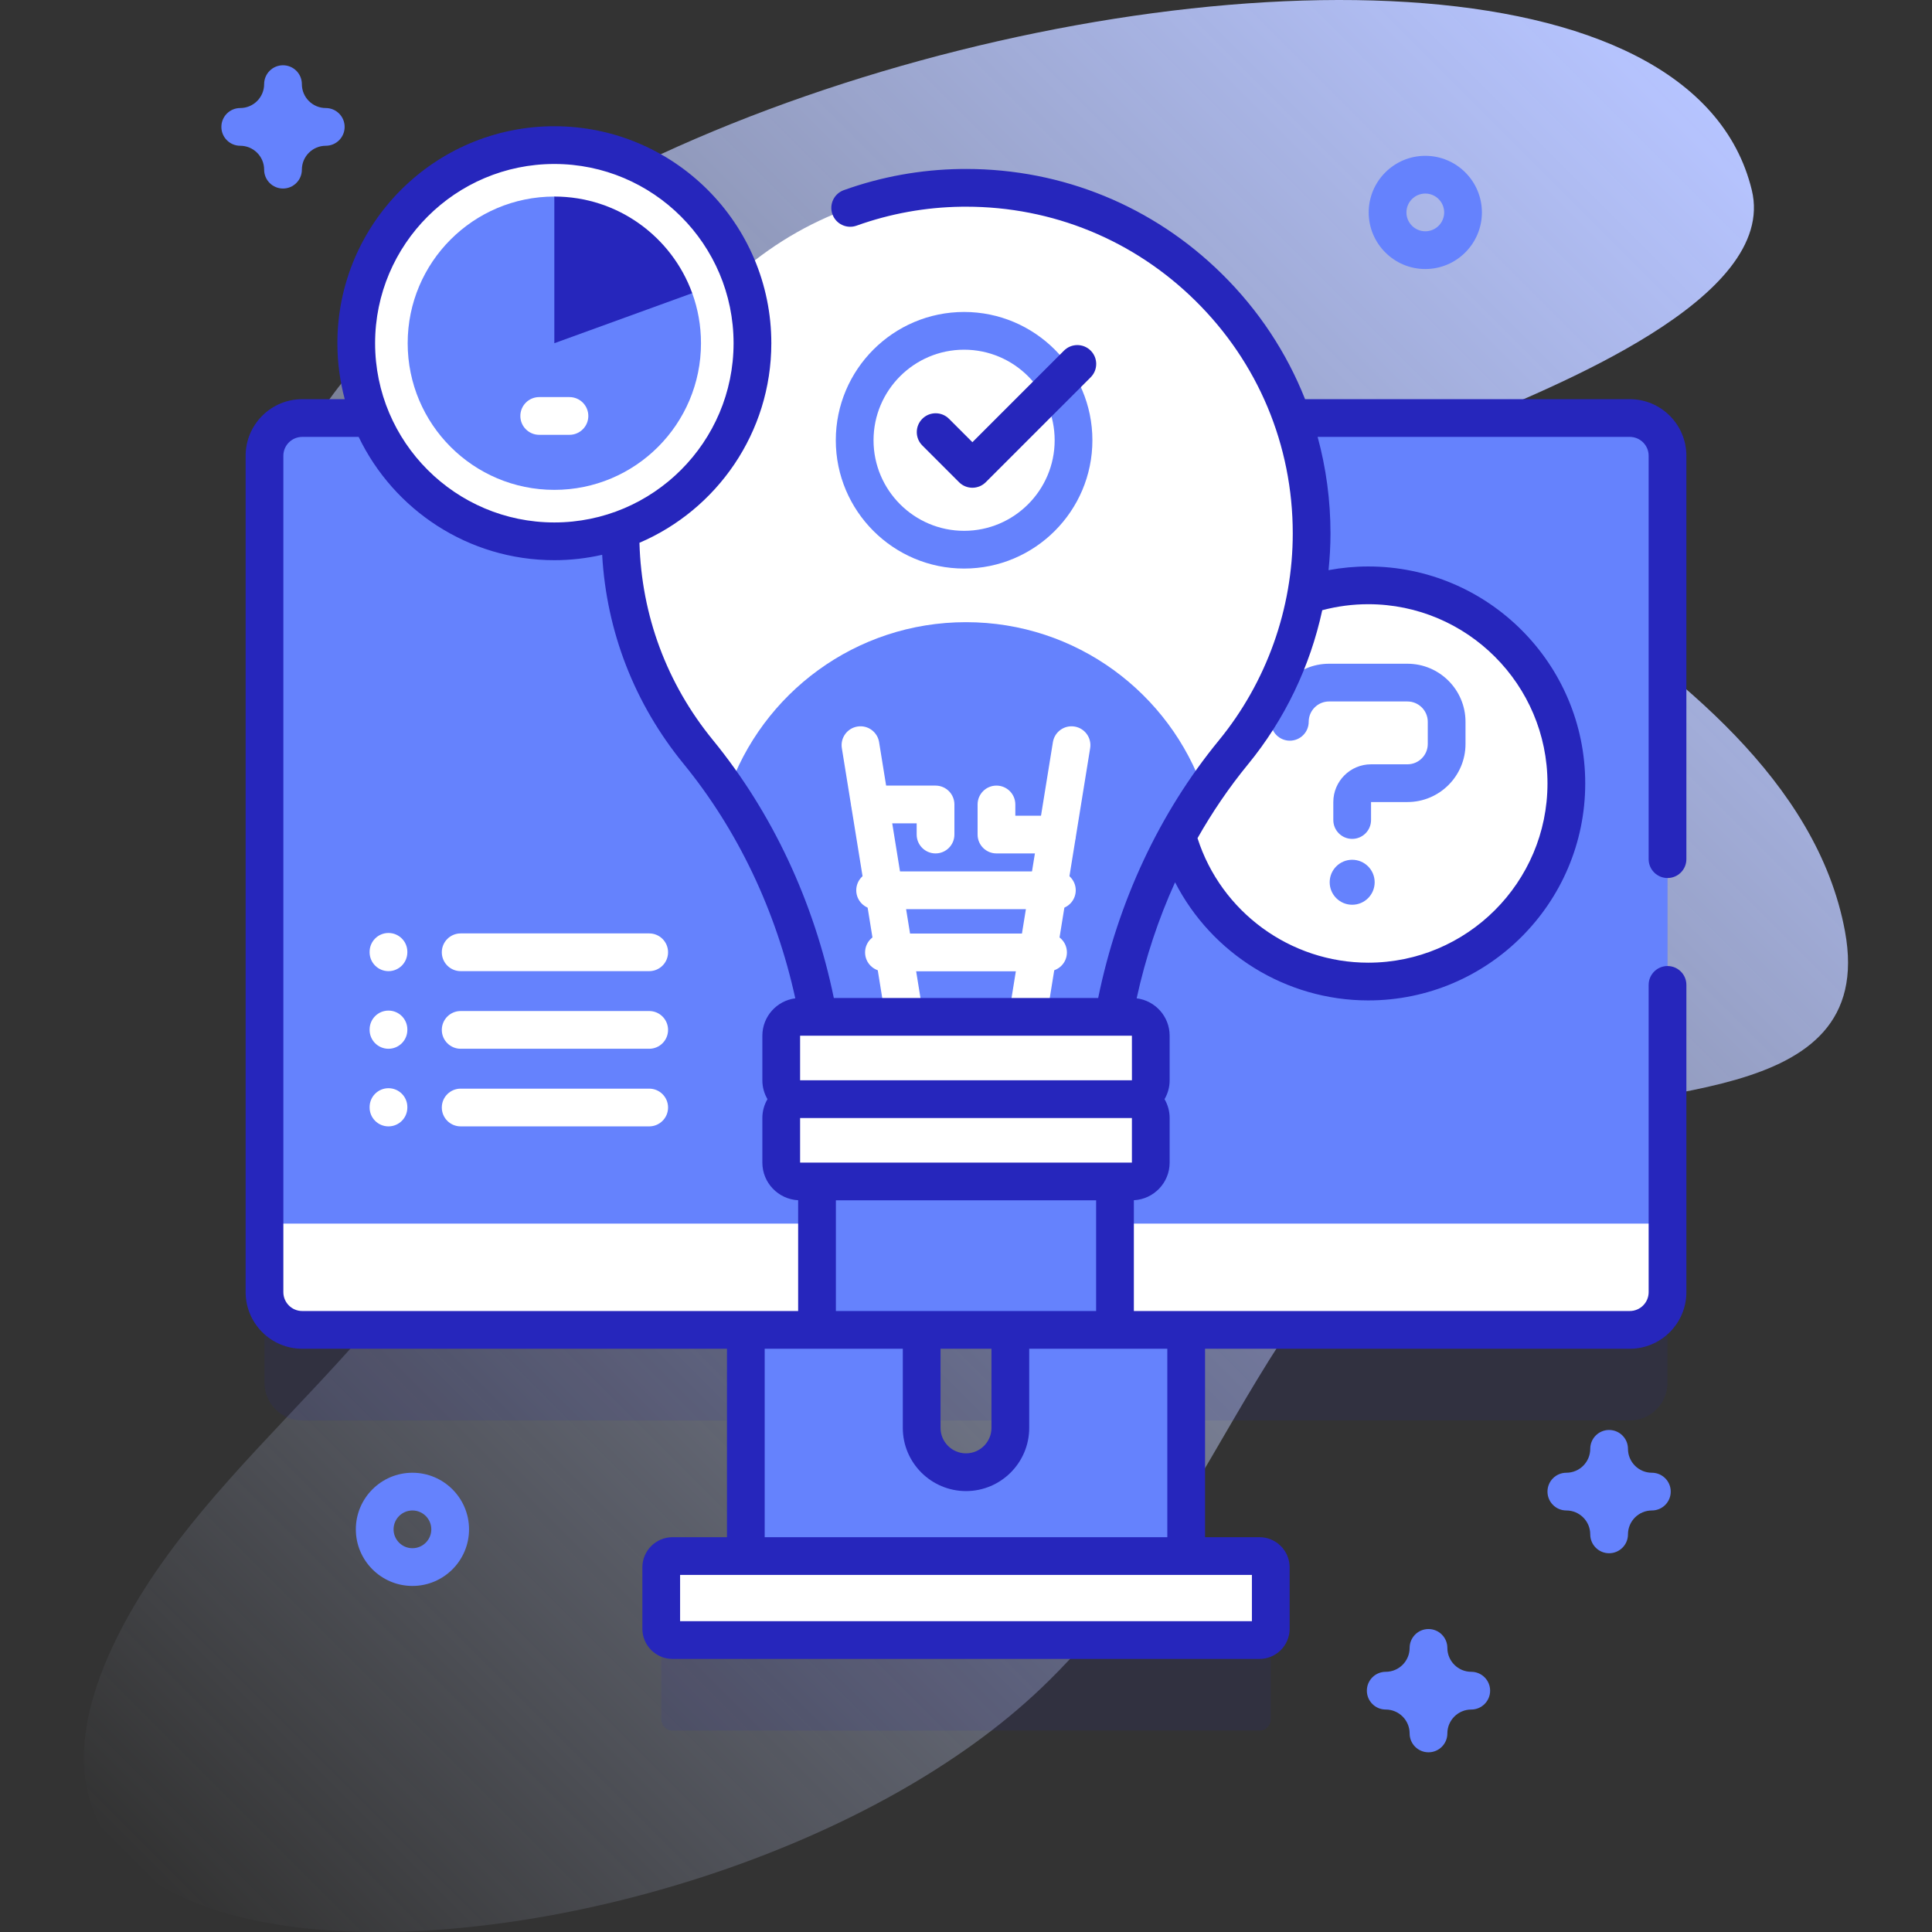 <svg id="Capa_1" enable-background="new 0 0 512 512" height="512" viewBox="0 0 512 512" width="512" xmlns="http://www.w3.org/2000/svg" xmlns:xlink="http://www.w3.org/1999/xlink"><rect x="0" y="0" width="512" height="512" fill="#333333" stroke="none"/><linearGradient id="SVGID_1_" gradientUnits="userSpaceOnUse" x1="7.19" x2="448.807" y1="466.587" y2="24.971"><stop offset="0" stop-color="#d1ddff" stop-opacity="0"/><stop offset="1" stop-color="#b6c4ff"/></linearGradient><g><g><path d="m488.943 246.83c-14.844-80.399-151.307-113.047-101.407-134.148 23.745-10.041 83.727-33.451 76.707-62.317-30.519-125.506-516.85 3.819-363.833 165.851 20.068 21.25 39.381 42.923 32.484 72.96-13.025 56.72-69.346 88.699-97.294 136.3-70.013 119.246 153.953 104.092 240.225 21.999 52.76-50.205 58.101-118.672 125.949-148.121 30.061-13.047 96.008-4.652 87.169-52.524z" fill="url(#SVGID_1_)"/></g><g><g><g><path d="m431.908 134.783h-236.39c2.499-6.12 3.887-12.811 3.887-19.829 0-28.995-23.505-52.5-52.5-52.5s-52.5 23.505-52.5 52.5c0 7.019 1.388 13.71 3.887 19.829h-18.2c-5.523 0-10 4.477-10 10v221.649c0 5.523 4.477 10 10 10h117.559v59.938h-19.42c-1.657 0-3 1.343-3 3v16.265c0 1.657 1.343 3 3 3h155.537c1.657 0 3-1.343 3-3v-16.265c0-1.657-1.343-3-3-3h-19.417v-59.938h117.556c5.523 0 10-4.477 10-10v-221.649c.001-5.523-4.476-10-9.999-10zm-164.156 267.617c0 6.489-5.261 11.75-11.75 11.75s-11.75-5.261-11.75-11.75v-25.968h23.5z" fill="#2626bc" opacity=".1"/><g><g><path d="m314.352 344.33v68.04h-116.7v-68.04h46.6v34.07c0 6.489 5.261 11.75 11.75 11.75 6.489 0 11.75-5.261 11.75-11.75v-34.07z" fill="#6582fd"/></g><g><path d="m333.769 412.37h-155.538c-1.657 0-3 1.343-3 3v16.265c0 1.657 1.343 3 3 3h155.537c1.657 0 3-1.343 3-3v-16.265c.001-1.657-1.343-3-2.999-3z" fill="#fff"/></g><g><path d="m431.908 352.432h-351.816c-5.523 0-10-4.477-10-10v-221.649c0-5.523 4.477-10 10-10h351.815c5.523 0 10 4.477 10 10v221.649c.001 5.522-4.476 10-9.999 10z" fill="#6582fd"/><g><g><circle cx="362.596" cy="207.615" fill="#fff" r="52.5"/><g><g><circle cx="358.341" cy="233.809" fill="#6582fd" r="5.96"/></g><g><path d="m358.341 222.314c-2.761 0-5-2.238-5-5v-4.764c0-5.514 4.486-10 10-10h9.645c2.972 0 5.389-2.417 5.389-5.389v-5.874c0-2.972-2.417-5.39-5.389-5.39h-20.778c-2.972 0-5.389 2.418-5.389 5.39 0 2.762-2.239 5-5 5s-5-2.238-5-5c0-8.486 6.903-15.39 15.389-15.39h20.778c8.486 0 15.389 6.903 15.389 15.39v5.874c0 8.485-6.903 15.389-15.389 15.389h-9.645v4.764c0 2.762-2.239 5-5 5z" fill="#6582fd"/></g></g></g></g><path d="m441.91 324.26v18.17c0 5.52-4.48 10-10 10h-351.82c-5.52 0-10-4.48-10-10v-18.17z" fill="#fff"/></g></g></g><g><path d="m254.695 49.784c-50.544.703-91.265 42.885-90.267 93.425.42 21.251 8.078 40.725 20.611 56.062 16.51 20.205 27.177 44.534 31.816 70.204h78.284c4.592-25.634 15.212-49.946 31.725-70.089 12.951-15.797 20.724-36.001 20.724-58.022.001-51.017-41.712-92.292-92.893-91.58z" fill="#fff"/><path d="m192.911 209.888c12.065 17.877 20.091 38.265 23.945 59.587h78.284c3.823-21.34 11.838-41.754 23.938-59.619-9.022-26.167-33.846-44.973-63.078-44.973-29.244 0-54.076 18.822-63.089 45.005z" fill="#6582fd"/><g><g><path d="m247.927 226.166c-2.761 0-5-2.238-5-5v-2.974h-12.29c-2.761 0-5-2.238-5-5s2.239-5 5-5h17.29c2.761 0 5 2.238 5 5v7.974c0 2.762-2.239 5-5 5z" fill="#fff"/></g><g><path d="m280.083 226.166h-16.01c-2.761 0-5-2.238-5-5v-7.974c0-2.762 2.239-5 5-5s5 2.238 5 5v2.974h11.01c2.761 0 5 2.238 5 5s-2.238 5-5 5z" fill="#fff"/></g></g><g><g><g><path d="m239.672 274.477c-2.41 0-4.533-1.747-4.93-4.203l-11.644-72c-.441-2.726 1.412-5.293 4.138-5.733 2.73-.445 5.293 1.411 5.734 4.138l11.644 72c.441 2.726-1.412 5.293-4.138 5.733-.27.043-.538.065-.804.065z" fill="#fff"/></g></g><g><g><path d="m272.328 274.477c-.265 0-.534-.021-.804-.065-2.726-.44-4.579-3.008-4.138-5.733l11.644-72c.441-2.727 3.007-4.579 5.734-4.138 2.726.44 4.579 3.008 4.138 5.733l-11.644 72c-.398 2.455-2.52 4.203-4.93 4.203z" fill="#fff"/></g><g><g><g><path d="m280.083 240.938h-48.167c-2.761 0-5-2.238-5-5s2.239-5 5-5h48.167c2.761 0 5 2.238 5 5s-2.238 5-5 5z" fill="#fff"/></g></g><g><g><path d="m277.745 257.401h-43.49c-2.761 0-5-2.238-5-5s2.239-5 5-5h43.49c2.761 0 5 2.238 5 5s-2.239 5-5 5z" fill="#fff"/></g></g></g></g></g></g><g><g><g><g><g><circle cx="146.905" cy="90.954" fill="#fff" r="52.5"/><path d="m185.77 90.949c0 21.47-17.4 38.87-38.86 38.87-21.47 0-38.87-17.4-38.87-38.87 0-21.46 17.4-38.86 38.87-38.86l36.53 25.6h.01c1.5 4.14 2.32 8.6 2.32 13.26z" fill="#6582fd"/><path d="m146.905 52.086v38.868l36.543-13.265c-5.422-14.934-19.735-25.603-36.543-25.603z" fill="#2626bc"/></g></g></g></g><g><g><path d="m150.912 115.233h-8.014c-2.761 0-5-2.238-5-5s2.239-5 5-5h8.014c2.761 0 5 2.238 5 5s-2.239 5-5 5z" fill="#fff"/></g></g></g><g><g><path d="m255.496 150.674c-18.748 0-34-15.252-34-34s15.252-34 34-34 34 15.252 34 34-15.252 34-34 34zm0-58c-13.233 0-24 10.767-24 24s10.767 24 24 24 24-10.767 24-24-10.767-24-24-24z" fill="#6582fd"/></g><g><g><path d="m257.698 129.258c-1.28 0-2.559-.488-3.536-1.465l-9.739-9.738c-1.953-1.952-1.953-5.118 0-7.07 1.952-1.953 5.118-1.953 7.071 0l6.203 6.202 24.273-24.272c1.954-1.953 5.119-1.952 7.071 0 1.953 1.952 1.953 5.118 0 7.07l-27.809 27.809c-.975.976-2.254 1.464-3.534 1.464z" fill="#2626bc"/></g></g></g><path d="m299.966 291.287h-87.933c-2.761 0-5-2.239-5-5v-11.812c0-2.761 2.239-5 5-5h87.933c2.761 0 5 2.239 5 5v11.812c0 2.762-2.238 5-5 5z" fill="#fff"/><path d="m299.966 313.099h-87.933c-2.761 0-5-2.239-5-5v-11.812c0-2.761 2.239-5 5-5h87.933c2.761 0 5 2.239 5 5v11.812c0 2.762-2.238 5-5 5z" fill="#fff"/><g><path d="m216.52 313.1h78.96v39.33h-78.96z" fill="#6582fd"/><path d="m441.908 232.686c2.761 0 5-2.238 5-5v-106.903c0-8.271-6.729-15-15-15h-86.053c-4.873-12.317-12.305-23.599-22.034-33.193-18.221-17.97-42.252-27.814-67.808-27.814-.46 0-.925.003-1.386.009-10.621.148-21.054 2.034-31.008 5.605-2.599.932-3.95 3.795-3.018 6.395.933 2.599 3.798 3.951 6.395 3.018 8.913-3.197 18.256-4.886 27.771-5.019.416-.005.829-.008 1.243-.008 22.911 0 44.457 8.826 60.79 24.935 16.632 16.401 25.792 38.298 25.792 61.654 0 19.963-6.958 39.443-19.59 54.853-15.743 19.202-26.744 42.729-31.978 68.259h-70.053c-5.27-25.519-16.298-49.083-32.057-68.368-12.206-14.937-18.916-32.996-19.455-52.266 20.527-8.786 34.948-29.182 34.948-52.887 0-31.706-25.794-57.5-57.5-57.5s-57.5 25.794-57.5 57.5c0 5.127.684 10.095 1.949 14.829h-11.264c-8.271 0-15 6.729-15 15v221.648c0 8.271 6.729 15 15 15h112.559v49.938h-14.42c-4.411 0-8 3.589-8 8v16.265c0 4.411 3.589 8 8 8h155.537c4.411 0 8-3.589 8-8v-16.266c0-4.411-3.589-8-8-8h-14.42v-49.938h112.559c8.271 0 15-6.729 15-15v-81.422c0-2.762-2.239-5-5-5s-5 2.238-5 5v81.422c0 2.757-2.243 5-5 5h-131.425v-29.358c5.274-.271 9.484-4.635 9.484-9.974v-11.812c0-1.822-.498-3.527-1.353-5 .855-1.473 1.353-3.178 1.353-5v-11.812c0-5.087-3.821-9.29-8.742-9.912 2.336-10.715 5.766-21.025 10.178-30.747 9.681 18.881 29.351 31.304 51.197 31.304 31.706 0 57.5-25.794 57.5-57.5s-25.794-57.5-57.5-57.5c-3.549 0-7.067.334-10.525.975.328-3.225.515-6.471.515-9.731 0-8.769-1.162-17.353-3.406-25.581h82.724c2.757 0 5 2.243 5 5v106.902c.001 2.761 2.239 5 5.001 5zm-229.874 41.79h87.933l.006 11.812h-87.939zm0 21.811h87.933v11.813h-87.933zm9.484 51.145v-29.332h68.965v29.332zm41.233 10v20.968c0 3.722-3.028 6.75-6.75 6.75s-6.75-3.028-6.75-6.75v-20.969h13.5zm-115.846-313.978c26.191 0 47.5 21.309 47.5 47.5s-21.309 47.5-47.5 47.5-47.5-21.309-47.5-47.5 21.309-47.5 47.5-47.5zm-66.813 303.978c-2.757 0-5-2.243-5-5v-221.649c0-2.757 2.243-5 5-5h14.957c9.283 19.309 29.038 32.671 51.856 32.671 4.355 0 8.593-.503 12.674-1.425 1.167 20.406 8.586 39.493 21.589 55.406 14.343 17.552 24.502 38.932 29.594 62.13-4.915.628-8.729 4.828-8.729 9.91v11.812c0 1.822.498 3.527 1.353 5-.855 1.473-1.353 3.178-1.353 5v11.813c0 5.339 4.21 9.703 9.484 9.974v29.358zm251.677 69.938v12.265h-151.538v-12.265zm-22.42-59.938v49.938h-106.698v-49.938h36.6v20.968c0 9.236 7.514 16.75 16.75 16.75s16.75-7.514 16.75-16.75v-20.969h36.598zm53.251-197.312c26.191 0 47.5 21.309 47.5 47.5s-21.309 47.5-47.5 47.5c-20.678 0-38.996-13.469-45.245-32.998 3.931-6.931 8.394-13.487 13.378-19.565 9.744-11.886 16.457-25.942 19.676-40.845 3.964-1.051 8.052-1.592 12.191-1.592z" fill="#2626bc"/></g><g><g><g><path d="m102.952 257.363c-2.761 0-5-2.238-5-5v-.115c0-2.762 2.239-5 5-5s5 2.238 5 5v.115c0 2.762-2.239 5-5 5z" fill="#fff"/></g><g><path d="m172.044 257.363h-49.96c-2.761 0-5-2.238-5-5s2.239-5 5-5h49.96c2.761 0 5 2.238 5 5s-2.238 5-5 5z" fill="#fff"/></g></g><g><g><path d="m102.952 277.933c-2.761 0-5-2.238-5-5v-.115c0-2.762 2.239-5 5-5s5 2.238 5 5v.115c0 2.761-2.239 5-5 5z" fill="#fff"/></g><g><path d="m172.044 277.933h-49.96c-2.761 0-5-2.238-5-5s2.239-5 5-5h49.96c2.761 0 5 2.238 5 5s-2.238 5-5 5z" fill="#fff"/></g></g><g><g><path d="m102.952 298.502c-2.761 0-5-2.238-5-5v-.115c0-2.762 2.239-5 5-5s5 2.238 5 5v.115c0 2.762-2.239 5-5 5z" fill="#fff"/></g><g><path d="m172.044 298.502h-49.96c-2.761 0-5-2.238-5-5s2.239-5 5-5h49.96c2.761 0 5 2.238 5 5s-2.238 5-5 5z" fill="#fff"/></g></g></g></g><g><path d="m74.999 49.962c-2.761 0-5-2.238-5-5 0-3.492-2.841-6.333-6.333-6.333-2.761 0-5-2.238-5-5s2.239-5 5-5c3.492 0 6.333-2.842 6.333-6.334 0-2.762 2.239-5 5-5s5 2.238 5 5c0 3.492 2.841 6.334 6.333 6.334 2.761 0 5 2.238 5 5s-2.239 5-5 5c-3.492 0-6.333 2.841-6.333 6.333 0 2.762-2.239 5-5 5z" fill="#6582fd"/></g><g><path d="m378.566 464.378c-2.761 0-5-2.238-5-5 0-3.492-2.841-6.333-6.333-6.333-2.761 0-5-2.238-5-5s2.239-5 5-5c3.492 0 6.333-2.842 6.333-6.334 0-2.762 2.239-5 5-5s5 2.238 5 5c0 3.492 2.841 6.334 6.333 6.334 2.761 0 5 2.238 5 5s-2.239 5-5 5c-3.492 0-6.333 2.841-6.333 6.333 0 2.762-2.238 5-5 5z" fill="#6582fd"/></g><g><path d="m426.43 411.624c-2.761 0-5-2.238-5-5 0-3.492-2.841-6.333-6.333-6.333-2.761 0-5-2.238-5-5s2.239-5 5-5c3.492 0 6.333-2.842 6.333-6.334 0-2.762 2.239-5 5-5s5 2.238 5 5c0 3.492 2.841 6.334 6.333 6.334 2.761 0 5 2.238 5 5s-2.239 5-5 5c-3.492 0-6.333 2.841-6.333 6.333 0 2.762-2.239 5-5 5z" fill="#6582fd"/></g><g><path d="m377.719 71.295c-8.271 0-15-6.729-15-15s6.729-15 15-15 15 6.729 15 15-6.729 15-15 15zm0-20c-2.757 0-5 2.243-5 5s2.243 5 5 5 5-2.243 5-5-2.243-5-5-5z" fill="#6582fd"/></g><g><path d="m109.301 420.291c-8.271 0-15-6.729-15-15s6.729-15 15-15 15 6.729 15 15-6.729 15-15 15zm0-20c-2.757 0-5 2.243-5 5s2.243 5 5 5 5-2.243 5-5-2.243-5-5-5z" fill="#6582fd"/></g></g></g></svg>